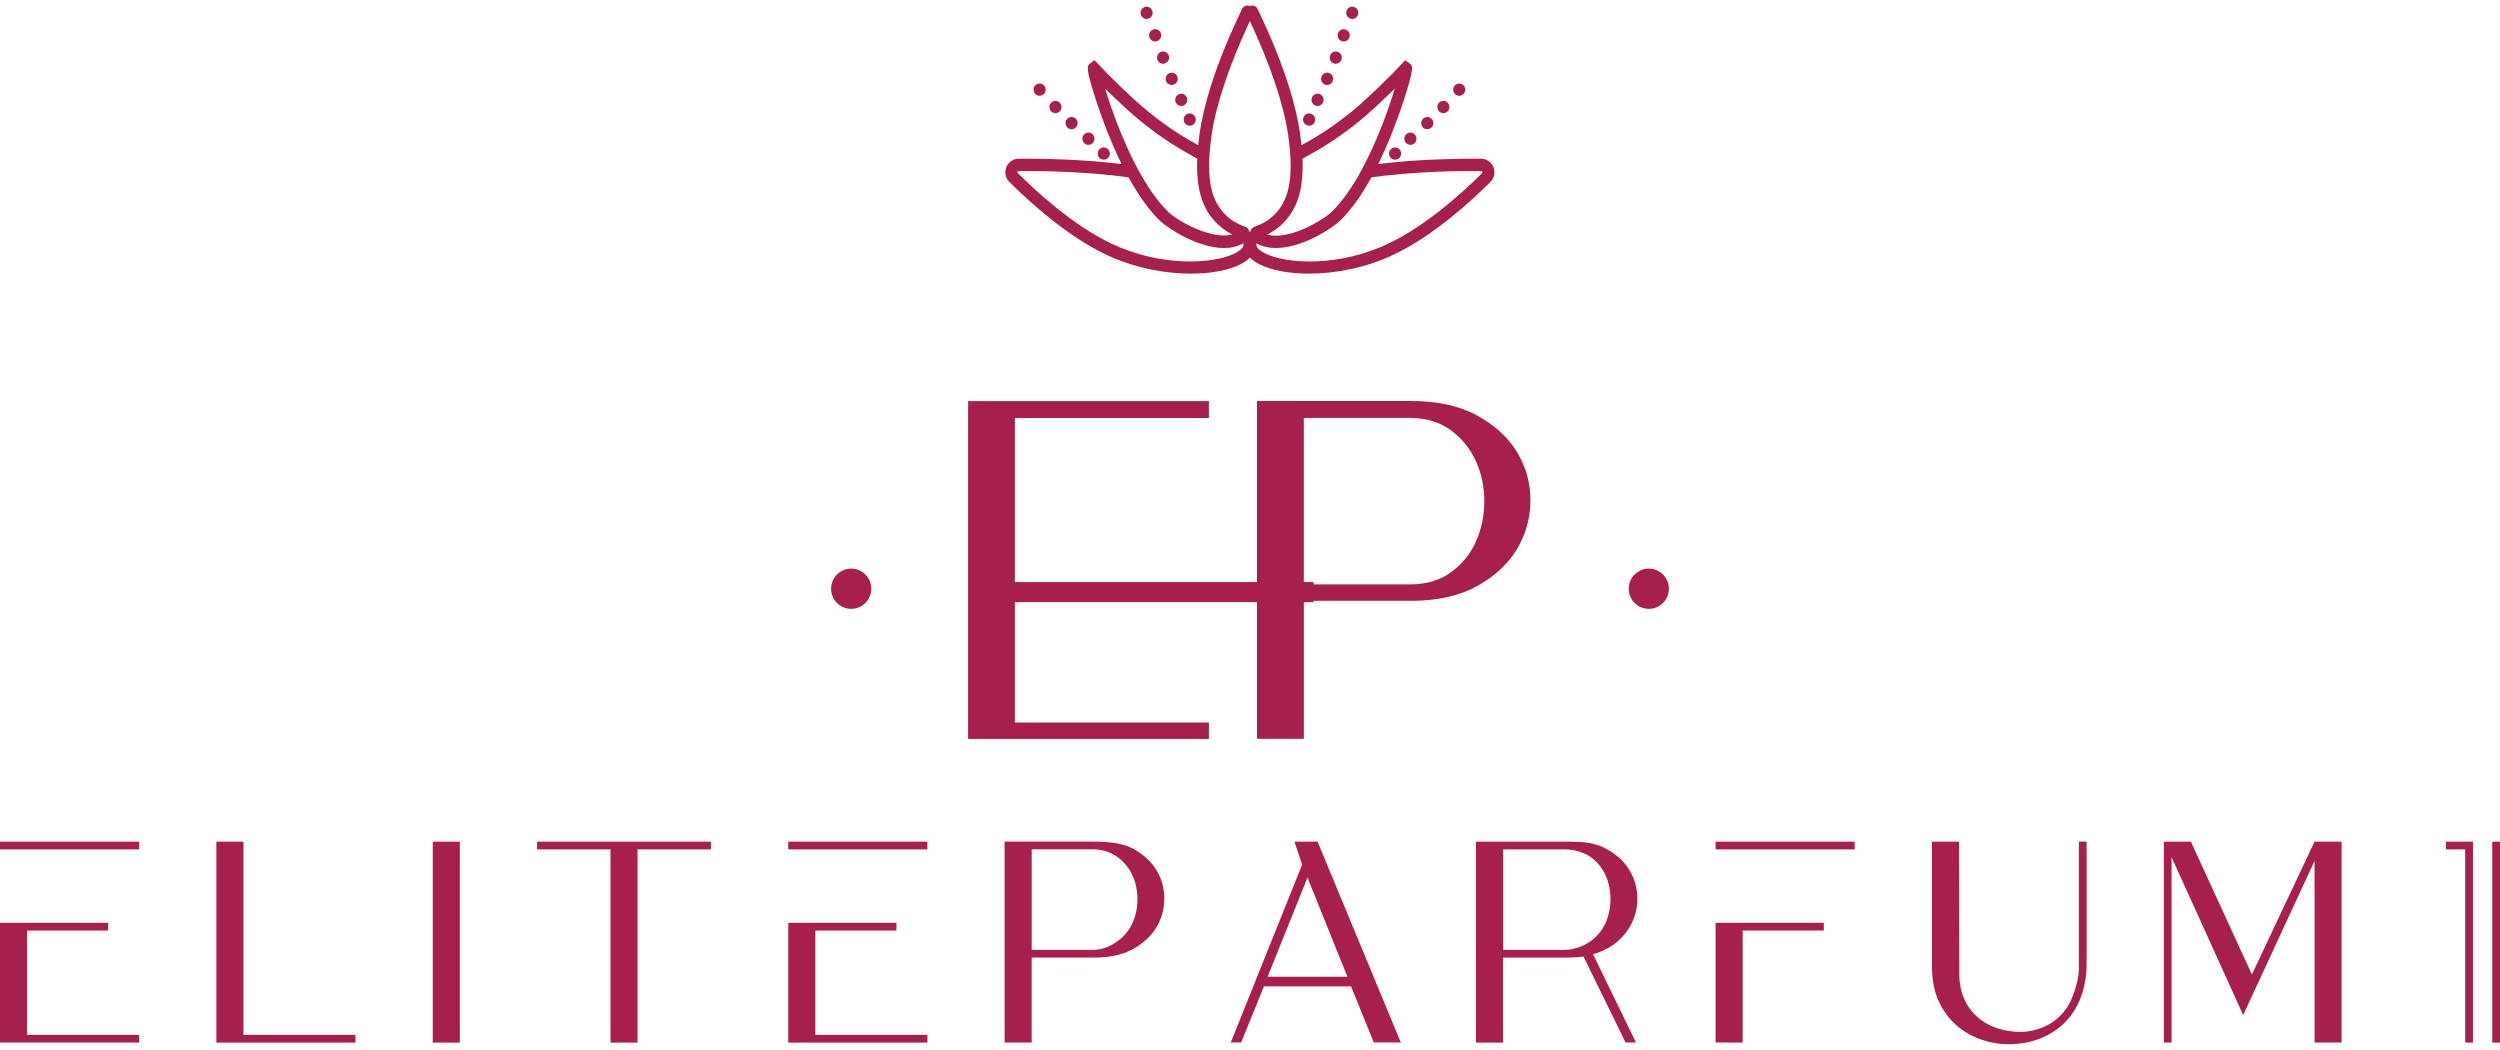 <?xml version="1.0" encoding="UTF-8"?> <!-- Generator: Adobe Illustrator 27.0.0, SVG Export Plug-In . SVG Version: 6.00 Build 0) --> <svg xmlns="http://www.w3.org/2000/svg" xmlns:xlink="http://www.w3.org/1999/xlink" id="Слой_1" x="0px" y="0px" viewBox="0 0 770.55 323.58" style="enable-background:new 0 0 770.55 323.58;" xml:space="preserve"> <style type="text/css"> .st0{fill-rule:evenodd;clip-rule:evenodd;fill:#A71F4D;} </style> <path class="st0" d="M390.7,301.05h24.6L403,270.49L390.7,301.05z M398.97,259.42h7.14l25.65,61.89h-8.32l-7.02-17.29h-26.85 l-7.02,17.29h-3.2l22-54.83L398.97,259.42z M0,261.8v-2.38h42.88v2.38H8.34H0z M0,284.43h8.34h25.01v2.38H8.34v32.15h34.54v2.38H0 V284.43z M66.69,259.42h8.34v59.55h34.54v2.38H66.69V259.42z M133.39,259.42h8.34v61.93h-8.34V259.42z M196.51,321.35h-8.34V261.8 h-22.63v-2.38h53.59v2.38h-22.63V321.35z M251.29,261.8h-8.34v-2.38h42.88v2.38h-4.77H251.29z M242.96,284.43h8.34h25.01v2.38 h-25.01v32.15h34.54v2.38h-42.88V284.43z M317.99,292.76h19.05c3,0,5.63-1.33,7.62-2.82c1.99-1.48,3.48-3.35,4.46-5.59 c0.98-2.24,1.47-4.66,1.47-7.25c0-2.59-0.51-5-1.52-7.25c-1.01-2.24-2.51-4.1-4.5-5.59c-1.99-1.48-4.59-2.48-7.53-2.48h-19.05 V292.76z M349.38,261.66c3.18,1.78,5.56,4,7.15,6.68c1.59,2.68,2.37,5.59,2.34,8.73c-0.03,3.14-0.84,6.06-2.43,8.73 c-1.59,2.68-3.97,4.9-7.15,6.68c-3.18,1.78-7.13,2.66-11.87,2.66l-19.44,0v26.2h-8.34v-61.93h27.39 C341.83,259.42,346.21,259.88,349.38,261.66z M262.35,187.66c-3.42,0-6.19-2.78-6.19-6.2c0-3.42,2.77-6.2,6.19-6.2 c3.42,0,6.2,2.78,6.2,6.2C268.55,184.88,265.78,187.66,262.35,187.66z M320.43,29.52c-1.03,0-1.86-0.85-1.86-1.89 c0-1.05,0.83-1.89,1.86-1.89c1.03,0,1.86,0.85,1.86,1.89C322.29,28.67,321.46,29.52,320.43,29.52z M325.31,34.88 c-1.03,0-1.86-0.85-1.86-1.89c0-1.05,0.83-1.89,1.86-1.89c1.03,0,1.87,0.84,1.87,1.89C327.18,34.03,326.34,34.88,325.31,34.88z M330.28,39.84c-1.03,0-1.86-0.85-1.86-1.89c0-1.05,0.83-1.89,1.86-1.89c1.03,0,1.86,0.84,1.86,1.89 C332.14,38.99,331.3,39.84,330.28,39.84z M337.33,42.76c0,1.04-0.83,1.89-1.86,1.89c-1.03,0-1.86-0.85-1.86-1.89 c0-1.05,0.83-1.89,1.86-1.89C336.5,40.86,337.33,41.71,337.33,42.76z M352.68,5.69c-0.95-0.41-1.39-1.51-0.99-2.48 c0.4-0.96,1.49-1.41,2.44-1c0.95,0.4,1.39,1.51,0.99,2.48C354.71,5.65,353.62,6.1,352.68,5.69z M355.31,12.63 c-0.95-0.4-1.39-1.52-0.99-2.48c0.4-0.96,1.49-1.41,2.44-1.01c0.95,0.41,1.39,1.52,0.99,2.48 C357.35,12.58,356.26,13.03,355.31,12.63z M357.76,19.49c-0.95-0.41-1.39-1.51-0.99-2.48c0.4-0.96,1.49-1.41,2.44-1 c0.94,0.4,1.39,1.51,0.99,2.48C359.8,19.45,358.7,19.9,357.76,19.49z M360.42,26.04c-0.94-0.41-1.39-1.52-0.99-2.48 c0.4-0.96,1.49-1.41,2.44-1c0.94,0.4,1.39,1.51,0.99,2.48C362.46,25.99,361.37,26.44,360.42,26.04z M363.36,32.52 c-0.94-0.41-1.39-1.52-0.99-2.48c0.4-0.96,1.49-1.41,2.44-1.01c0.95,0.41,1.39,1.52,0.99,2.48 C365.4,32.48,364.31,32.92,363.36,32.52z M365.97,38.6c-0.95-0.41-1.39-1.52-0.99-2.48c0.4-0.96,1.49-1.41,2.44-1 c0.94,0.4,1.39,1.52,0.99,2.48C368.01,38.56,366.92,39.01,365.97,38.6z M404.22,38.6c-0.94,0.4-2.04-0.04-2.44-1.01 c-0.4-0.96,0.04-2.07,0.99-2.48c0.94-0.4,2.04,0.04,2.44,1C405.61,37.08,405.17,38.19,404.22,38.6z M406.82,32.52 c-0.94,0.4-2.04-0.04-2.44-1.01c-0.4-0.96,0.04-2.07,0.99-2.48c0.95-0.41,2.04,0.04,2.44,1.01C408.21,31,407.77,32.11,406.82,32.52z M409.77,26.04c-0.95,0.4-2.04-0.04-2.44-1.01c-0.4-0.96,0.04-2.07,0.99-2.48c0.94-0.41,2.04,0.04,2.44,1 C411.16,24.52,410.71,25.63,409.77,26.04z M413.42,17.02c0.4,0.96-0.04,2.07-0.99,2.48c-0.95,0.41-2.04-0.04-2.44-1 c-0.4-0.96,0.04-2.07,0.99-2.48C411.93,15.6,413.02,16.05,413.42,17.02z M414.88,12.63c-0.94,0.41-2.04-0.04-2.44-1 c-0.4-0.96,0.04-2.07,0.99-2.48c0.94-0.4,2.04,0.04,2.44,1.01C416.27,11.11,415.82,12.22,414.88,12.63z M415.08,4.69 c-0.4-0.96,0.04-2.07,0.99-2.48c0.94-0.41,2.04,0.04,2.44,1c0.4,0.96-0.04,2.07-0.99,2.48C416.57,6.1,415.48,5.65,415.08,4.69z M434.72,44.65c-1.03,0-1.87-0.85-1.87-1.89c0-1.05,0.83-1.89,1.87-1.89c1.03,0,1.86,0.85,1.86,1.89 C436.58,43.8,435.75,44.65,434.72,44.65z M439.91,39.84c-1.03,0-1.86-0.85-1.86-1.89c0-1.05,0.83-1.89,1.86-1.89 c1.03,0,1.87,0.84,1.87,1.89C441.78,38.99,440.94,39.84,439.91,39.84z M444.88,34.88c-1.03,0-1.86-0.85-1.86-1.89 c0-1.05,0.83-1.89,1.86-1.89c1.03,0,1.86,0.84,1.86,1.89C446.74,34.03,445.9,34.88,444.88,34.88z M449.76,29.52 c-1.03,0-1.86-0.85-1.86-1.89c0-1.05,0.83-1.89,1.86-1.89c1.03,0,1.86,0.85,1.86,1.89C451.63,28.67,450.79,29.52,449.76,29.52z M456.89,52.96c-0.1-0.25-0.3-0.25-0.37-0.25c-7.09-0.07-20.76,0.14-33.83,1.95c-3.07,5.59-6.27,10.05-9.53,13.25 c-2.48,2.44-11.78,8.53-19.89,8.53c-2.13,0-4.17-0.43-6-1.45c0,0.27-0.02,0.55,0.03,0.8c0.16,0.72,1.15,1.6,2.65,2.33 c6.48,3.22,22.63,4.35,38.24-3.16c11.65-5.58,22.92-15.92,28.6-21.58C456.85,53.33,456.98,53.2,456.89,52.96z M429.9,27.3 c-3.49,3.45-7.91,7.59-11.08,10.15c-7.3,5.92-12.66,8.87-16.96,11.24l-0.4,0.22c0.44,10.95-2.41,15.91-5.42,19.28 c-1.5,1.67-3.33,3.04-5.43,4.11c6.78,1.93,17.44-4.63,19.95-7.1c3.15-3.1,6.29-7.54,9.32-13.2C424.64,43.13,428.04,33.44,429.9,27.3 z M397.02,41.53c-1.37-9.4-5.54-21.74-11.78-35.06c-6.24,13.32-10.41,25.66-11.78,35.06c-2.21,15.13,0.64,20.67,3.72,24.1 c1.71,1.9,3.95,3.34,6.68,4.28c0.63,0.22,1.04,0.78,1.16,1.41l0.17,0.07l0.27-0.12c0.13-0.61,0.54-1.14,1.15-1.35 c2.73-0.94,4.97-2.38,6.68-4.28C396.38,62.2,399.23,56.66,397.02,41.53z M369.02,48.9l-0.38-0.21c-4.3-2.38-9.65-5.34-16.94-11.24 c-3.2-2.57-7.59-6.7-11.07-10.13c1.87,6.15,5.27,15.83,10.01,24.68c3.03,5.65,6.17,10.09,9.32,13.2c3,2.95,13.36,8.76,19.86,7.07 c-2.08-1.07-3.9-2.42-5.39-4.08C371.42,64.82,368.57,59.86,369.02,48.9z M313.99,52.71c-0.17,0-0.29,0.08-0.36,0.25 c-0.09,0.23,0.05,0.36,0.09,0.41c5.7,5.68,16.99,16.02,28.59,21.59c15.61,7.5,31.76,6.37,38.24,3.16c1.5-0.74,2.5-1.62,2.67-2.34 c0.05-0.25,0.02-0.53,0.03-0.79c-1.82,1.02-3.87,1.45-6,1.45c-8.11,0-17.4-6.09-19.88-8.53c-3.25-3.21-6.45-7.67-9.53-13.26 C334.77,52.85,321.08,52.65,313.99,52.71z M429.78,78.38c-8.66,4.16-18.17,5.96-26.32,5.96c-6.14,0-11.51-1.02-15.15-2.82 c-1.28-0.64-2.29-1.35-3.06-2.13c-0.77,0.79-1.79,1.5-3.08,2.14c-3.63,1.8-8.99,2.81-15.13,2.81c-8.15,0-17.67-1.8-26.33-5.96 c-12.1-5.8-23.74-16.46-29.6-22.3c-1.19-1.17-1.57-2.95-0.95-4.52c0.62-1.59,2.11-2.62,3.78-2.64c6.73-0.06,19.29,0.13,31.76,1.64 c-3.33-6.75-5.83-13.52-7.42-18.28c-3.86-11.57-3.24-12.02-2.23-12.76l1.34-0.97l1.15,1.25c2.56,2.85,10.66,10.82,15.46,14.68 c6.44,5.22,11.32,8.06,15.3,10.27c0.12-1.21,0.27-2.45,0.46-3.78c1.07-7.31,4.21-19.81,13.07-38.21c0.43-0.91,1.49-1.28,2.39-0.9 c0.9-0.38,1.96,0,2.4,0.9c8.85,18.4,11.99,30.9,13.07,38.21c0.19,1.34,0.34,2.58,0.46,3.79c3.99-2.2,8.88-5.04,15.34-10.27 c4.92-3.98,12.92-11.88,15.46-14.69l1.11-1.23l1.38,0.95c1.02,0.74,1.63,1.19-2.23,12.76c-1.59,4.77-4.09,11.53-7.42,18.28 c12.47-1.52,25.01-1.7,31.74-1.64c1.68,0.01,3.17,1.05,3.79,2.62c0.62,1.57,0.25,3.36-0.95,4.54 C453.55,61.91,441.92,72.57,429.78,78.38z M428.13,47.33c0-1.05,0.83-1.89,1.86-1.89s1.86,0.85,1.86,1.89 c0,1.04-0.83,1.89-1.86,1.89S428.13,48.37,428.13,47.33z M342.07,47.33c0,1.04-0.83,1.89-1.87,1.89c-1.03,0-1.86-0.85-1.86-1.89 c0-1.05,0.83-1.89,1.86-1.89C341.23,45.43,342.07,46.28,342.07,47.33z M454.9,142.12c-1.74-3.81-4.31-6.99-7.74-9.52 c-3.42-2.53-7.66-3.79-12.72-3.79h-32.58v50.59h3.03v0.73h29.54c5.15,0,9.45-1.26,12.87-3.79c3.42-2.53,5.97-5.7,7.66-9.52 c1.69-3.81,2.53-7.93,2.53-12.35C457.5,150.05,456.63,145.94,454.9,142.12z M455.27,180.64c-5.46,3.03-12.25,4.54-20.38,4.54H404.9 v0.41h-3.03v42.13h-14.43v-42.13h-74.63v37.11h59.8v5.06h-74.22V123.63h74.22v5.21h-59.8v50.56h74.63v-55.8h47.45 c8.23,0,15.07,1.51,20.53,4.54c5.45,3.02,9.54,6.82,12.27,11.38c2.72,4.56,4.06,9.52,4.02,14.88c-0.05,5.36-1.44,10.32-4.16,14.88 C464.81,173.83,460.72,177.62,455.27,180.64z M508.19,187.66c-3.42,0-6.19-2.78-6.19-6.2c0-3.42,2.77-6.2,6.19-6.2 c3.42,0,6.2,2.78,6.2,6.2C514.39,184.88,511.61,187.66,508.19,187.66z M494.91,269.87c-0.98-2.24-2.47-4.1-4.46-5.59 c-1.99-1.48-5.11-2.48-8.11-2.48h-19.05v30.97h19.05c3,0,6.12-1.33,8.11-2.82c1.99-1.48,3.48-3.35,4.46-5.59 c0.98-2.24,1.47-4.66,1.47-7.25C496.38,274.52,495.89,272.11,494.91,269.87z M499.33,289.47c-2.14,2.1-4.91,3.64-8.32,4.63 l13.23,27.21h-3.21l-12.97-26.51c-0.75,0.12-1.53,0.21-2.34,0.26c-0.81,0.06-1.62,0.09-2.43,0.09l-20.02,0v26.2h-8.34v-61.93h28.58 c4.27,0,7.69,0.31,10.69,1.76c3,1.46,5.36,3.32,7.06,5.59c1.7,2.27,2.77,4.79,3.2,7.55c0.43,2.77,0.22,5.46-0.65,8.08 C502.97,285.01,501.46,287.37,499.33,289.47z M539.5,284.43h22.63v2.38h-25.01v34.54l-8.34-0.04l0-36.88h8.34H539.5z M537.12,261.8 h-8.34v-2.38h42.88v2.38H539.5H537.12z M636.23,315.35c-2.11,2.07-4.63,3.67-7.58,4.8c-2.95,1.14-6.15,1.7-9.61,1.7 c-2.95,0-5.83-0.51-8.66-1.53c-2.83-1.02-5.36-2.52-7.58-4.5c-2.22-1.98-4-4.45-5.33-7.42c-1.33-2.97-1.99-6.4-1.99-10.3v-38.69 h8.34l0.07,40.61c0,2.91,0.49,5.49,1.47,7.73c0.98,2.24,2.34,4.13,4.07,5.67c1.73,1.54,3.77,2.71,6.11,3.49 c2.34,0.78,4.9,1.18,7.67,1.18c2.2-0.12,4.3-0.58,6.32-1.4c2.02-0.81,3.81-1.98,5.37-3.49c1.56-1.51,2.8-3.37,3.73-5.59 c0.92-2.21,2.12-6.06,2.12-8.91v-39.3h2.38v38.11c0,3.55-0.76,7.38-1.95,10.32C639.99,310.79,638.34,313.29,636.23,315.35z M713.38,265.37l-21.99,47.49l-22.07-48.69v57.17h-2.38v-61.93h8.34l18.8,40.96l19.31-40.96h8.34v61.93h-8.34V265.37z M759.83,261.8 h-5.96v-2.38h8.34v61.93h-2.38V261.8z M768.17,321.35v-61.93h2.38v61.93H768.17z"></path> </svg> 